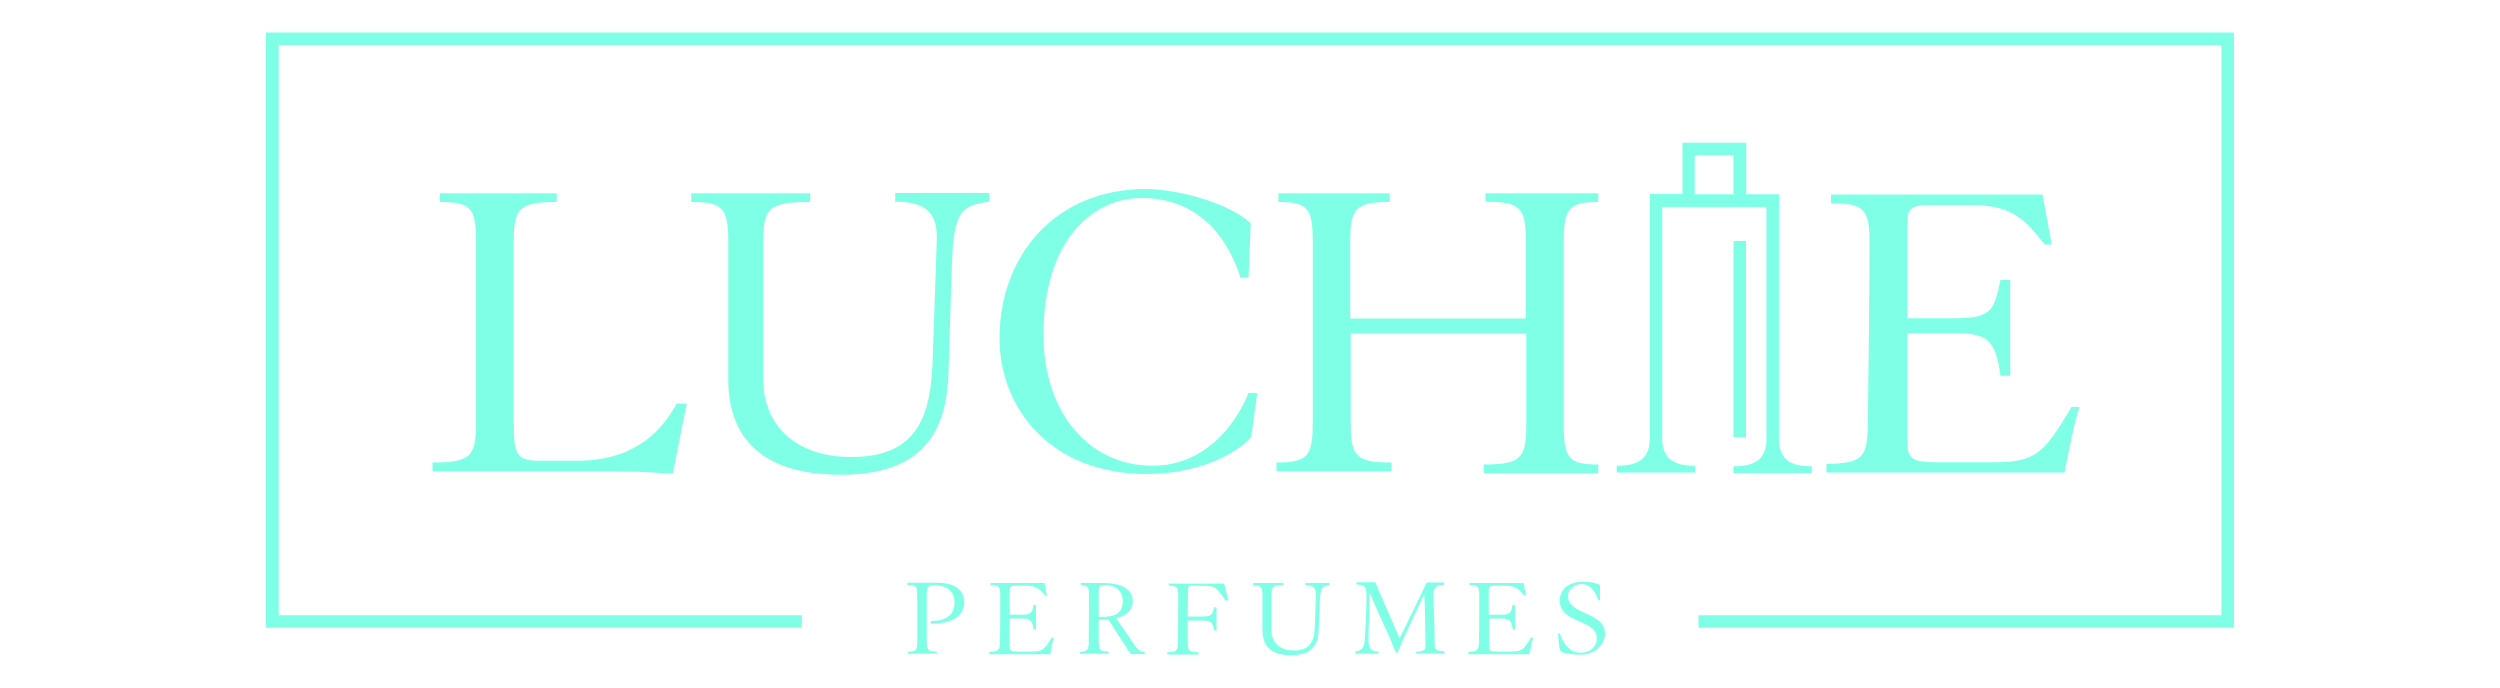 <svg xml:space="preserve" style="enable-background:new 0 0 1000 275;" viewBox="0 0 1000 275" y="0px" x="0px" xmlns:xlink="http://www.w3.org/1999/xlink" xmlns="http://www.w3.org/2000/svg" id="Laag_1" version="1.1">
<style type="text/css">
	.st0{fill:#80FFE7;}
</style>
<g>
	<polyline points="111.5,246.1 111.5,18 527.4,18 888.6,18 888.6,246.1 679.4,246.1 679.4,251.1 893.6,251.1 893.6,13 
		527.4,13 106.4,13 106.4,251.1 320.7,251.1 320.8,246.1" class="st0"></polyline>
	<g>
		<path d="M230.6,184.3h-13.7c-10.1,0-11.4-1.6-11.4-15V96.6c0-13.3,2.1-15.8,17.2-15.8v-3.5h-46.8v3.5
			c12.5,0,14.5,2.4,14.5,15.8v72.6c0,13.3-2.1,15.8-17.4,15.8v3.5h61.4c5.4,0,11.2,0,17,0.1c5.7,0.1,11.7,0.5,17.7,0.9l5.6-28.1h-4
			C260.5,180,245.1,184.3,230.6,184.3z" class="st0"></path>
		<path d="M358.1,80.7c10.9,0,17.2,3.3,16.6,15.8l-1.7,49.1c-0.9,23.5-8.1,37.2-32.6,37.2c-22.1,0-35.1-12.8-35.1-30.9
			V96.6c0-13.3,2.1-15.8,18.8-15.8v-3.5h-47.6v3.5c12.6,0,14.8,2.4,14.8,15.8v55c0,25.9,16.1,38.3,45.1,38.3
			c35.8,0,42.4-20.7,43-41.1l1.3-41.1c0.7-22.1,2.8-25.5,15-27v-3.5h-37.6v3.5H358.1z" class="st0"></path>
		<path d="M711.6,176.3L711.6,176.3V77.7h-13.1V57.1H673v20.5h-13.1v98.6c-0.4,7.9-5.4,10.1-13.2,10.1v2.7h13.2h2.4h2.6
			H678v-2.7c-7.7,0-12.6-2.2-13.1-9.9V82.8h8.1l0,0h25.5l0,0h8.1v93.8c-0.5,7.7-5.4,9.9-13.2,9.9v2.7h13.2h2.4h2.6h13.1v-2.7
			C716.7,186.5,712,184.3,711.6,176.3z M693.4,77.7h-15.5V62.1h15.5V77.7z" class="st0"></path>
		<path d="M461,186.3c-25.5,0-43.6-21.4-43.6-52.3c0-37.5,19.3-54.8,39.2-54.8c25.5,0,35.8,19.7,39.6,31.9h3.2l0.9-21.8
			c-8.8-8.2-29.6-13.7-41.9-13.7c-36.2,0-58.6,26.5-58.6,59.8c0,27.7,20.3,54.2,58.8,54.2c20.9,0,36.4-8.2,41.9-14.9l2.4-17.5h-3.5
			C492.5,173.9,479.1,186.3,461,186.3z" class="st0"></path>
		<path d="M594.2,80.7c14.1,0,16.1,2.4,16.1,15.8v30.9h-70.2V96.6c0-13.3,2.1-15.8,15.8-15.8v-3.5h-44.5v3.5
			c11.6,0,13.7,2.4,13.7,15.8v72.6c0,13.3-2.1,15.8-14.5,15.8v3.5h46V185c-14.2,0-16.3-2.4-16.3-15.8v-35.8h70.2V170
			c0,13.3-2.1,15.8-17,15.8v3.5h45.8v-3.5c-11.7,0-13.8-2.4-13.8-15.8V96.6c0-13.3,2.1-15.8,13.8-15.8v-3.5h-45.1V80.7z" class="st0"></path>
		<path d="M828.5,163c-11.2,18.8-14.5,21.9-31.2,21.9h-23.1c-8.6,0-11.2-1.3-11.2-7.3v-44.3h19.7
			c12.6,0,15.6,3.3,17.5,17h3.9V112h-3.9c-2.7,13-4,15.3-19.1,15.3h-18.1V89c0-6.1,1.6-7,10.4-7h15c16.5,0,21.4,5.7,29.5,15.8h2.8
			l-3.7-20h-84.6v3.5c13.3,0,15.4,2.4,15.4,15.8c0,25.3-0.4,49.8-0.7,72.6c-0.1,13.3-2.1,15.8-16.5,15.8v3.5h95.2
			c1.3-6.7,4.2-21.5,6-26.2h-3.3V163z" class="st0"></path>
		<rect height="78.5" width="5" class="st0" y="96.4" x="693.4"></rect>
	</g>
	<g>
		<path d="M363.1,260.7c3.3,0,3.8-0.6,3.8-4V238c0-3.4-0.5-4-4-4v-0.9h12.3c4.6,0,10.5,1.7,10.5,7.6
			c0,6.7-6.4,8.8-13.4,8.8v-1.1c6.6,0,9.5-2.7,9.5-7.5c0-5.4-4.5-6.8-7.6-6.8s-3.5,0.6-3.5,4v18.5c0,3.4,0.5,4,4,4v0.9h-11.6V260.7z" class="st0"></path>
		<path d="M395.7,260.7c3.7,0,4.2-0.6,4.3-4c0.1-5.9,0.1-12.1,0.1-18.6c0-3.4-0.5-4-3.9-4v-0.9h21.6l1,5.1h-0.7
			c-2.1-2.6-3.3-4-7.6-4h-3.9c-2.2,0-2.7,0.2-2.7,1.8v9.8h4.6c3.9,0,4.3-0.6,4.9-3.9h1v9.8h-1c-0.5-3.5-1.2-4.4-4.5-4.4h-5v11.4
			c0,1.5,0.7,1.8,2.9,1.8h6c4.3,0,5.1-0.9,7.9-5.6h0.9c-0.5,1.2-1.2,5-1.5,6.7h-24.4L395.7,260.7L395.7,260.7z" class="st0"></path>
		<path d="M431.7,260.7c3.2,0,3.8-0.6,3.8-4c0-6.6,0.1-12.3,0.1-18.6c0-3.4-0.5-4-3.3-4v-0.9h8.7
			c7.2,0,12.1,2.2,12.1,7.3c0,5.1-5.4,6.5-6.6,6.8l7.5,11c1.2,1.7,2.3,2.4,3.9,2.4v0.9h-5c-0.4,0-0.9-0.1-1.8-1.7l-7.7-12h-3.9v8.7
			c0,3.4,0.5,4,3.9,4v0.9h-11.5v-0.9H431.7z M439.4,246.8c6.8,0,9.7-1.3,9.7-6.5c0-4.2-3.3-6.2-6.7-6.2c-2.6,0-2.9,0.5-2.9,2.3
			V246.8z" class="st0"></path>
		<path d="M489.6,233.2c0.7,2.4,1.2,5.3,1.8,7h-1.2c-3.9-5.7-4-5.9-10-5.9h-3.7c-1.1,0-1.2,0.4-1.3,2l-0.1,10.3h5.6
			c3.9,0,4.3-0.6,4.9-3.7h1v9.3h-1c-0.5-3.2-1.2-4-4.5-4h-6v8.7c0,3.4,0.5,4,4.3,4v0.9h-12.5v-0.9c3.7,0,4.2-0.6,4.3-4
			c0-4.9,0.1-13.9,0.1-18.6c0-3.4-0.5-4-3.8-4v-0.9h22.1V233.2z" class="st0"></path>
		<path d="M501.2,233.2h12.2v0.9c-4.3,0-4.8,0.6-4.8,4v14.2c0,4.6,3.3,7.9,9,7.9c6.2,0,8.2-3.5,8.3-9.5l0.5-12.6
			c0.1-3.2-1.5-4-4.3-4v-0.9h9.7v0.9c-3.2,0.4-3.7,1.2-3.9,7l-0.4,10.5c-0.1,5.3-1.8,10.5-11,10.5c-7.5,0-11.5-3.2-11.5-9.8v-14.1
			c0-3.4-0.5-4-3.8-4v-1H501.2z" class="st0"></path>
		<path d="M566.3,260.7c3.2-0.1,4-0.7,3.9-2.6c-0.1-6.7-0.1-13.7-0.5-20.3h-0.1c-3.5,7.8-7.6,15.9-10.6,23.3h-0.6
			c-0.9-1.7-2.1-5.3-3.4-8.1c-1.5-2.9-4.4-9.5-7.1-15.8h-0.1c0,7.3-0.4,14.2-0.4,18.3c0,3.7,0.9,5.1,4,5.1v0.9h-9.3v-0.9
			c2.6-0.5,3.5-1.1,3.8-4.8c0.5-5.7,0.7-14.5,0.7-16.9c0-4.6-0.6-4.9-4-5.1v-0.9h7.5l7.9,18.2c0.6,1.5,1.3,2.7,1.8,4.4l10.9-22.5h7
			v0.9c-3.5,0.2-4.3,1.1-4.3,4.5c0,1.7,0.4,11.6,0.5,19.8c0,1.8,1.1,2.2,3.9,2.3v0.9h-11.4v-1H566.3z" class="st0"></path>
		<path d="M587.3,260.7c3.7,0,4.2-0.6,4.3-4c0.1-5.9,0.1-12.1,0.1-18.6c0-3.4-0.5-4-3.9-4v-0.9h21.6l1,5.1h-0.7
			c-2.1-2.6-3.3-4-7.6-4h-3.9c-2.2,0-2.7,0.2-2.7,1.8v9.8h4.6c3.9,0,4.3-0.6,4.9-3.9h1v9.8h-0.9c-0.5-3.5-1.2-4.4-4.5-4.4h-5v11.4
			c0,1.5,0.7,1.8,2.9,1.8h6c4.3,0,5.1-0.9,7.9-5.6h0.9c-0.5,1.2-1.2,5-1.5,6.7h-24.4v-1H587.3z" class="st0"></path>
		<path d="M640,240.1h-0.7c-1.3-4-3.7-6.5-6.7-6.5c-2.2,0-5.4,1.6-5.4,4.9c0,7.5,14.8,6.1,14.8,15
			c0,3.7-3.3,8.4-10.1,8.4c-2,0-6.5-0.5-7.5-1.3c-0.9-0.9-1-5.7-1.2-7.2h0.7c0.7,1.8,2.8,7.7,8.3,7.7c3.1,0,6.5-1.8,6.5-5.7
			c0-8.1-14.8-5.6-14.8-15.2c0-3.7,2.7-7.5,9.4-7.5c2.2,0,4.5,0.2,6.7,1.3V240.1z" class="st0"></path>
	</g>
</g>
</svg>
